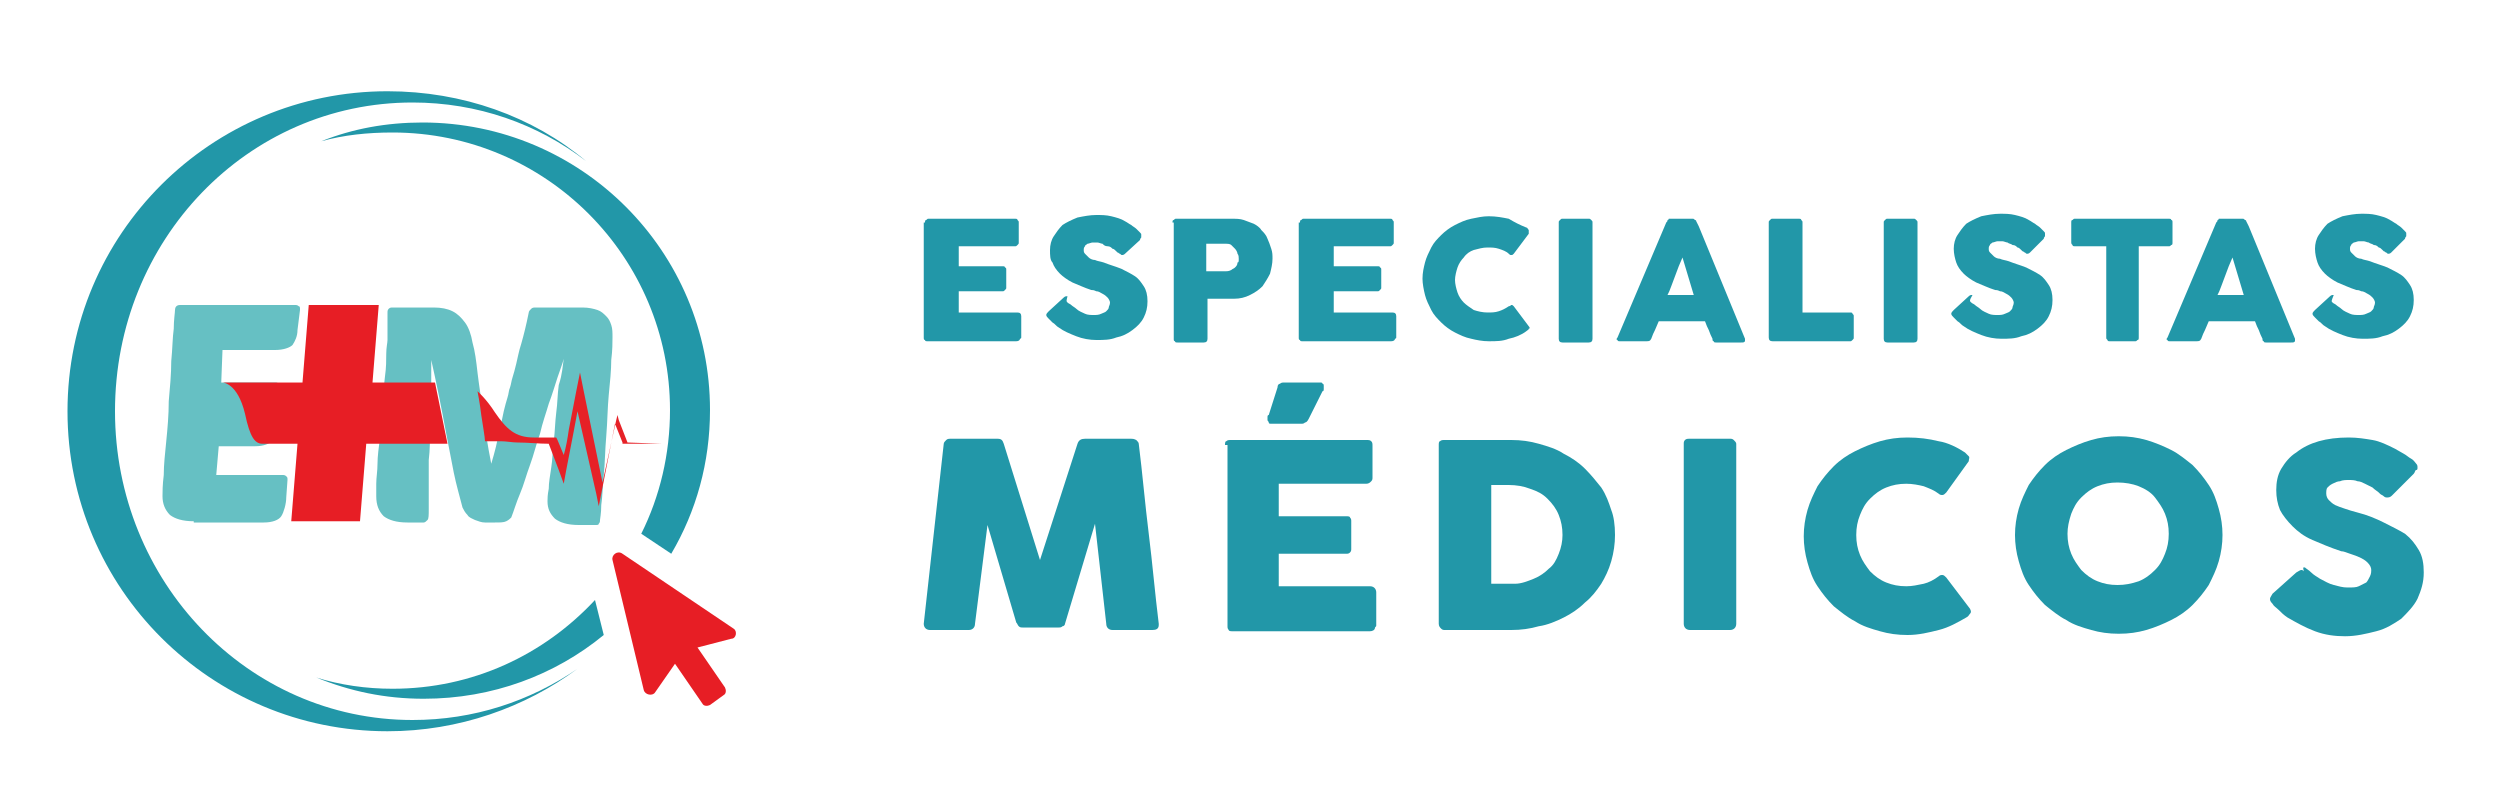 <?xml version="1.0" encoding="utf-8"?>
<!-- Generator: Adobe Illustrator 27.4.0, SVG Export Plug-In . SVG Version: 6.00 Build 0)  -->
<svg version="1.1" id="Layer_1" xmlns="http://www.w3.org/2000/svg" xmlns:xlink="http://www.w3.org/1999/xlink" x="0px" y="0px"
	 viewBox="0 0 200 65" style="enable-background:new 0 0 200 65;" xml:space="preserve">
<style type="text/css">
	.st0{fill:#66C0C3;}
	.st1{fill:#E71E25;}
	.st2{fill:#2297A8;}
	.st3{fill:#E62127;}
</style>
<g id="XMLID_1_">
	<g id="XMLID_97_">
		<g id="XMLID_229_">
			<g>
				<g id="XMLID_00000098204292602555638000000006594855789519067068_">
					<g>
						<path class="st0" d="M15.5,41.7c-0.9,0-1.5-0.2-1.9-0.5c-0.4-0.4-0.6-0.9-0.6-1.5c0-0.3,0-0.9,0.1-1.7c0-0.8,0.1-1.7,0.2-2.7
							c0.1-1,0.2-2.1,0.2-3.2c0.1-1.1,0.2-2.2,0.2-3.2c0.1-1,0.1-1.9,0.2-2.6c0-0.7,0.1-1.3,0.1-1.5c0-0.2,0.1-0.4,0.4-0.4h9.2
							c0.1,0,0.2,0,0.3,0.1c0.1,0,0.1,0.1,0.1,0.3l-0.2,1.6c0,0.5-0.2,0.9-0.4,1.2C23.2,27.8,22.7,28,22,28h-4.2l-0.1,2.6H22
							c0.1,0,0.2,0,0.3,0.1c0.1,0,0.1,0.1,0.1,0.3l-0.2,3c0,0.5-0.2,0.9-0.4,1.2c-0.2,0.3-0.7,0.5-1.4,0.5h-2.9L17.3,38h5.3
							c0.1,0,0.2,0,0.3,0.1c0.1,0.1,0.1,0.1,0.1,0.3l-0.1,1.4c0,0.5-0.2,1.2-0.4,1.5c-0.2,0.3-0.7,0.5-1.4,0.5H15.5z"/>
					</g>
				</g>
				<g id="XMLID_00000169553196493494890340000007192805490489837501_">
					<g>
						<path class="st0" d="M45.1,28.7c-0.1,0.4-0.3,0.9-0.5,1.5c-0.2,0.6-0.4,1.3-0.7,2.1c-0.2,0.7-0.5,1.5-0.7,2.4
							c-0.3,0.8-0.5,1.7-0.8,2.5c-0.3,0.8-0.5,1.6-0.8,2.3c-0.3,0.7-0.5,1.4-0.7,1.9c-0.1,0.1-0.2,0.2-0.4,0.3
							c-0.2,0.1-0.5,0.1-0.9,0.1c-0.3,0-0.5,0-0.8,0c-0.3,0-0.5-0.1-0.8-0.2c-0.2-0.1-0.5-0.2-0.6-0.4c-0.2-0.2-0.3-0.4-0.4-0.6
							c-0.2-0.8-0.5-1.8-0.7-2.8c-0.2-1-0.4-2.1-0.6-3.1c-0.2-1.1-0.4-2.1-0.6-3.1c-0.2-1-0.4-1.9-0.6-2.8c0,0.2,0,0.6,0,1.2
							c0,0.6,0,1.2,0,1.9c0,0.7,0,1.5-0.1,2.4c0,0.8,0,1.7-0.1,2.5c0,0.8,0,1.6,0,2.2c0,0.7,0,1.3,0,1.7c0,0.5,0,0.8-0.1,0.9
							c-0.1,0.1-0.2,0.2-0.3,0.2h-1.3c-0.9,0-1.5-0.2-1.9-0.5c-0.4-0.4-0.6-0.9-0.6-1.6c0-0.2,0-0.5,0-1c0-0.5,0.1-1,0.1-1.6
							c0-0.6,0.1-1.3,0.2-2.1c0.1-0.8,0.1-1.5,0.2-2.3c0.1-1.1,0.1-1.9,0.2-2.6c0.1-0.7,0.1-1.3,0.1-1.8c0-0.5,0.1-0.9,0.1-1.1
							c0-0.3,0-0.6,0-0.8c0-0.2,0-0.4,0-0.6c0-0.2,0-0.5,0-0.8c0-0.1,0-0.2,0.1-0.3c0.1-0.1,0.2-0.1,0.3-0.1h3.3
							c0.6,0,1.1,0.1,1.5,0.3c0.4,0.2,0.7,0.5,1,0.9c0.3,0.4,0.5,1,0.6,1.6c0.2,0.7,0.3,1.5,0.4,2.4c0.1,0.9,0.3,2,0.4,3.2
							c0.2,1.2,0.4,2.6,0.7,4.1c0.3-1,0.5-1.8,0.6-2.5c0.2-0.7,0.3-1.2,0.4-1.7c0.1-0.4,0.2-0.8,0.3-1.1c0.1-0.3,0.1-0.6,0.2-0.8
							c0.1-0.3,0.1-0.5,0.2-0.8c0.1-0.3,0.2-0.7,0.3-1.1c0.1-0.4,0.2-1,0.4-1.6c0.2-0.7,0.4-1.5,0.6-2.5c0-0.1,0.1-0.2,0.2-0.3
							c0.1-0.1,0.2-0.1,0.4-0.1h3.7c0.5,0,0.9,0.1,1.2,0.2c0.3,0.1,0.5,0.3,0.7,0.5c0.2,0.2,0.3,0.4,0.4,0.7c0.1,0.3,0.1,0.6,0.1,1
							c0,0.4,0,1-0.1,1.8c0,0.8-0.1,1.8-0.2,2.8c-0.1,1-0.1,2.1-0.2,3.3c-0.1,1.1-0.1,2.2-0.2,3.1c-0.1,1-0.1,1.8-0.2,2.4
							c0,0.7-0.1,1.1-0.1,1.2c0,0.1,0,0.2-0.1,0.3c0,0.1-0.1,0.1-0.3,0.1h-1.3c-0.9,0-1.5-0.2-1.9-0.5c-0.4-0.4-0.6-0.8-0.6-1.4
							c0-0.2,0-0.5,0.1-1c0-0.5,0.1-1,0.2-1.7c0.1-0.6,0.1-1.3,0.2-2.1c0.1-0.8,0.1-1.5,0.2-2.3c0.1-0.7,0.1-1.5,0.2-2.2
							C45,29.9,45,29.3,45.1,28.7z"/>
					</g>
				</g>
			</g>
		</g>
		<path id="XMLID_226_" class="st1" d="M23.3,41.7l0.5-6.2c0,0-2.2,0-2.8,0s-1-0.5-1.4-2.4c-0.6-2.5-1.8-2.5-1.8-2.5h6.4l0.5-6.2
			h5.6l-0.5,6.2h5l1,4.9h-6.5l-0.5,6.2H23.3z"/>
		<path id="XMLID_223_" class="st1" d="M58.7,50.3l-8.9-6c-0.4-0.3-0.9,0.1-0.8,0.5l2.5,10.4c0.1,0.4,0.7,0.5,0.9,0.2l1.6-2.3
			l2.2,3.2c0.1,0.2,0.4,0.2,0.6,0.1l1.1-0.8c0.2-0.1,0.2-0.4,0.1-0.6l-2.2-3.2l2.7-0.7C58.9,51.1,59,50.5,58.7,50.3z"/>
		<g id="XMLID_139_">
			<g>
				<g id="XMLID_00000058553517630707668680000008459245460403869111_">
					<path class="st2" d="M33,57.6c-13.2,0-23.8-11.1-23.8-24.7C9.2,19.2,19.8,8.2,33,8.2c5.2,0,10,1.7,13.9,4.7
						C42.6,9.3,37,7.3,31,7.3C16.9,7.3,5.4,18.7,5.4,32.9S16.9,58.5,31,58.5c5.7,0,11-1.9,15.2-5C42.4,56.1,37.9,57.6,33,57.6z"/>
				</g>
				<g id="XMLID_00000003808700778311207440000018133038610240328584_">
					<path class="st2" d="M53.6,32.8c0,3.5-0.8,6.9-2.3,9.9l2.4,1.6c2-3.4,3.1-7.3,3.1-11.5c0-12.7-10.3-23-23-23
						c-2.9,0-5.6,0.5-8.1,1.5c1.8-0.5,3.7-0.7,5.7-0.7C43.7,10.6,53.6,20.6,53.6,32.8z"/>
				</g>
				<g id="XMLID_00000033365152838204958740000017646115212636143758_">
					<path class="st2" d="M31.4,55.1c-2.1,0-4.2-0.3-6.1-0.9c2.7,1.1,5.5,1.7,8.6,1.7c5.5,0,10.5-1.9,14.4-5.1L47.6,48
						C43.5,52.4,37.8,55.1,31.4,55.1z"/>
				</g>
			</g>
		</g>
		<path id="XMLID_19_" class="st3" d="M53,35.5l-2.8-0.1l-0.7-1.8l-0.1-0.4l-0.1,0.4l-1.1,5l-1.5-7.3l-0.3-1.5l-0.3,1.5
			c-0.2,1-0.4,2.1-0.6,3.1c-0.1,0.7-0.2,1.3-0.4,2l-0.5-1.2l-0.1-0.2l-0.2,0c-0.3,0-0.6,0-1,0c-0.2,0-0.4,0-0.6,0
			c-1.5,0-2.2-0.7-3.1-2c-0.7-1.1-1.4-1.7-1.4-1.7c0,0,0.2,1,0.3,1.9c0.1,0.7,0.3,1.8,0.3,2.1c0,0,0,0,0,0c0,0,0,0,0,0c0,0,0,0,0,0
			h0.7c0.2,0,0.4,0,0.6,0c0.4,0,0.9,0.1,1.3,0.1c0.8,0,1.7,0.1,2.5,0.1l0.8,2.1l0.4,1.1l0.2-1.1c0.2-1,0.4-2.1,0.6-3.1
			c0.1-0.5,0.2-1.1,0.3-1.6l1.5,6.6l0.2,1l0.2-1l1.1-5.6l0.6,1.5l0,0.1l0.1,0L53,35.5C53,35.5,53.1,35.5,53,35.5
			C53.1,35.5,53,35.5,53,35.5z"/>
	</g>
	<g id="XMLID_181_">
		<g>
			<path id="XMLID_00000117669383020382087250000008402453686677416373_" class="st2" d="M74,17.8c0-0.1,0-0.2,0.1-0.2
				c0.1-0.1,0.1-0.1,0.2-0.1h6.9c0.1,0,0.2,0,0.2,0.1c0.1,0.1,0.1,0.1,0.1,0.2v1.6c0,0.1,0,0.1-0.1,0.2c-0.1,0.1-0.1,0.1-0.2,0.1
				h-4.5v1.6h3.5c0.1,0,0.2,0,0.2,0.1c0.1,0,0.1,0.1,0.1,0.2v1.4c0,0.1,0,0.1-0.1,0.2c-0.1,0.1-0.1,0.1-0.2,0.1h-3.5v1.7h4.7
				c0.2,0,0.3,0.1,0.3,0.3v1.7c0,0,0,0.1-0.1,0.1c0,0.1-0.1,0.2-0.3,0.2h-7.1c-0.1,0-0.2,0-0.2-0.1c-0.1,0-0.1-0.1-0.1-0.2V17.8z"/>
			<path id="XMLID_00000075849013790386541030000003312077046441334664_" class="st2" d="M85.4,24.2c0.1,0.1,0.2,0.1,0.3,0.2
				c0.1,0.1,0.3,0.2,0.4,0.3c0.2,0.2,0.5,0.3,0.7,0.4c0.2,0.1,0.5,0.1,0.7,0.1c0.2,0,0.4,0,0.6-0.1c0.2-0.1,0.3-0.1,0.4-0.2
				c0.1-0.1,0.2-0.2,0.2-0.3c0-0.1,0.1-0.2,0.1-0.4c0-0.1-0.1-0.3-0.2-0.4c-0.1-0.1-0.2-0.2-0.4-0.3c-0.2-0.1-0.3-0.2-0.5-0.2
				c-0.2-0.1-0.3-0.1-0.4-0.1c-0.6-0.2-1-0.4-1.5-0.6c-0.4-0.2-0.8-0.5-1-0.7c-0.3-0.3-0.5-0.6-0.6-0.9C84,20.8,84,20.4,84,20
				c0-0.4,0.1-0.8,0.3-1.1c0.2-0.3,0.4-0.6,0.7-0.9c0.3-0.2,0.7-0.4,1.2-0.6c0.5-0.1,1-0.2,1.5-0.2c0.4,0,0.8,0,1.2,0.1
				c0.4,0.1,0.8,0.2,1.1,0.4c0.2,0.1,0.3,0.2,0.5,0.3c0.1,0.1,0.3,0.2,0.4,0.3c0.1,0.1,0.2,0.2,0.3,0.3c0.1,0.1,0.1,0.1,0.1,0.2
				c0,0.1,0,0.1,0,0.2c0,0-0.1,0.1-0.1,0.2L90,20.3c-0.1,0.1-0.2,0.1-0.2,0.1c-0.1,0-0.1,0-0.2-0.1c-0.1,0-0.1-0.1-0.2-0.1l-0.1-0.1
				c-0.1-0.1-0.2-0.2-0.3-0.2c-0.1-0.1-0.2-0.2-0.4-0.2s-0.3-0.1-0.4-0.2c-0.1,0-0.3-0.1-0.4-0.1c-0.2,0-0.3,0-0.4,0
				c-0.1,0-0.3,0.1-0.4,0.1c-0.1,0.1-0.2,0.1-0.2,0.2c-0.1,0.1-0.1,0.2-0.1,0.3c0,0.1,0,0.2,0.1,0.3c0.1,0.1,0.2,0.2,0.3,0.3
				s0.3,0.2,0.5,0.2c0.2,0.1,0.4,0.1,0.7,0.2c0.5,0.2,0.9,0.3,1.4,0.5c0.4,0.2,0.8,0.4,1.1,0.6c0.3,0.2,0.5,0.5,0.7,0.8
				c0.2,0.3,0.3,0.7,0.3,1.2c0,0.5-0.1,0.9-0.3,1.3c-0.2,0.4-0.5,0.7-0.9,1c-0.4,0.3-0.8,0.5-1.3,0.6c-0.5,0.2-1,0.2-1.6,0.2
				c-0.5,0-1.1-0.1-1.6-0.3c-0.5-0.2-1-0.4-1.4-0.7c-0.2-0.1-0.3-0.3-0.5-0.4c-0.1-0.1-0.2-0.2-0.3-0.3l0,0c0,0,0,0,0,0c0,0,0,0,0,0
				c0,0,0,0,0,0c0,0,0,0,0,0c-0.1-0.1-0.2-0.2-0.2-0.3c0-0.1,0.1-0.2,0.2-0.3l1.2-1.1c0.1-0.1,0.2-0.1,0.2-0.1c0,0,0.1,0,0.1,0
				C85.3,24.1,85.3,24.1,85.4,24.2z"/>
			<path id="XMLID_00000005964199508338857310000014187917435400209301_" class="st2" d="M93.8,17.8c0-0.1,0-0.2,0.1-0.2
				c0.1-0.1,0.1-0.1,0.2-0.1h4.5c0.3,0,0.6,0,0.9,0.1c0.3,0.1,0.5,0.2,0.8,0.3c0.2,0.1,0.5,0.3,0.6,0.5c0.2,0.2,0.4,0.4,0.5,0.7
				c0.1,0.2,0.2,0.5,0.3,0.8c0.1,0.3,0.1,0.5,0.1,0.8c0,0.4-0.1,0.8-0.2,1.2c-0.2,0.4-0.4,0.7-0.6,1c-0.3,0.3-0.6,0.5-1,0.7
				c-0.4,0.2-0.8,0.3-1.3,0.3h-2.1v3.2c0,0.2-0.1,0.3-0.3,0.3h-2.1c-0.1,0-0.2,0-0.2-0.1c-0.1,0-0.1-0.1-0.1-0.2V17.8z M99.1,20.7
				c0-0.1,0-0.3-0.1-0.4c0-0.1-0.1-0.3-0.2-0.4c-0.1-0.1-0.2-0.2-0.3-0.3c-0.1-0.1-0.3-0.1-0.5-0.1h-1.5v2.2H98c0.2,0,0.3,0,0.5-0.1
				c0.1-0.1,0.2-0.1,0.3-0.2c0.1-0.1,0.2-0.2,0.2-0.4C99.1,21,99.1,20.9,99.1,20.7z"/>
			<path id="XMLID_00000130618711586284354280000008342156391579072173_" class="st2" d="M104,17.8c0-0.1,0-0.2,0.1-0.2
				c0.1-0.1,0.1-0.1,0.2-0.1h6.9c0.1,0,0.2,0,0.2,0.1c0.1,0.1,0.1,0.1,0.1,0.2v1.6c0,0.1,0,0.1-0.1,0.2c-0.1,0.1-0.1,0.1-0.2,0.1
				h-4.5v1.6h3.5c0.1,0,0.2,0,0.2,0.1c0.1,0,0.1,0.1,0.1,0.2v1.4c0,0.1,0,0.1-0.1,0.2c-0.1,0.1-0.1,0.1-0.2,0.1h-3.5v1.7h4.7
				c0.2,0,0.3,0.1,0.3,0.3v1.7c0,0,0,0.1-0.1,0.1c0,0.1-0.1,0.2-0.3,0.2h-7.1c-0.1,0-0.2,0-0.2-0.1c-0.1,0-0.1-0.1-0.1-0.2V17.8z"/>
			<path id="XMLID_00000137831850320508847520000013615687492712070298_" class="st2" d="M122.1,18.2c0.1,0,0.1,0.1,0.2,0.2
				c0,0.1,0,0.2,0,0.3l-1.2,1.6c-0.1,0.1-0.1,0.1-0.2,0.1c-0.1,0-0.1,0-0.2-0.1c-0.2-0.2-0.5-0.3-0.8-0.4c-0.3-0.1-0.6-0.1-0.9-0.1
				c-0.4,0-0.7,0.1-1.1,0.2c-0.3,0.1-0.6,0.3-0.8,0.6c-0.2,0.2-0.4,0.5-0.5,0.8s-0.2,0.7-0.2,1s0.1,0.7,0.2,1s0.3,0.6,0.5,0.8
				c0.2,0.2,0.5,0.4,0.8,0.6c0.3,0.1,0.7,0.2,1.1,0.2c0.3,0,0.6,0,0.9-0.1c0.3-0.1,0.5-0.2,0.8-0.4c0.1,0,0.2-0.1,0.2-0.1
				c0.1,0,0.1,0,0.2,0.1l1.2,1.6c0.1,0.1,0.1,0.2,0,0.2c0,0.1-0.1,0.1-0.2,0.2c-0.4,0.3-0.9,0.5-1.4,0.6c-0.5,0.2-1,0.2-1.6,0.2
				c-0.5,0-1-0.1-1.4-0.2c-0.5-0.1-0.9-0.3-1.3-0.5c-0.4-0.2-0.8-0.5-1.1-0.8c-0.3-0.3-0.6-0.6-0.8-1c-0.2-0.4-0.4-0.8-0.5-1.2
				c-0.1-0.4-0.2-0.9-0.2-1.3c0-0.5,0.1-0.9,0.2-1.3c0.1-0.4,0.3-0.8,0.5-1.2c0.2-0.4,0.5-0.7,0.8-1c0.3-0.3,0.7-0.6,1.1-0.8
				c0.4-0.2,0.8-0.4,1.3-0.5c0.5-0.1,0.9-0.2,1.4-0.2c0.6,0,1.1,0.1,1.6,0.2C121.2,17.8,121.6,18,122.1,18.2z"/>
			<path id="XMLID_00000006686713502698096390000002396248115715545508_" class="st2" d="M124.7,17.8c0-0.1,0-0.1,0.1-0.2
				c0.1-0.1,0.1-0.1,0.2-0.1h2.1c0.1,0,0.1,0,0.2,0.1c0.1,0.1,0.1,0.1,0.1,0.2v9.3c0,0.2-0.1,0.3-0.3,0.3H125
				c-0.2,0-0.3-0.1-0.3-0.3V17.8z"/>
			<path id="XMLID_00000155847768779171147480000009646558642364184245_" class="st2" d="M133.3,17.8
				C133.3,17.8,133.4,17.7,133.3,17.8c0.1-0.1,0.1-0.1,0.1-0.2c0,0,0.1,0,0.1-0.1c0,0,0.1,0,0.1,0h1.8c0.1,0,0.1,0,0.2,0.1
				c0.1,0,0.1,0.1,0.1,0.1l0.2,0.4l3.7,9c0,0.1,0,0.2,0,0.2c-0.1,0.1-0.1,0.1-0.3,0.1h-2c-0.1,0-0.2,0-0.2-0.1
				c-0.1,0-0.1-0.1-0.1-0.2c-0.1-0.2-0.2-0.4-0.3-0.7c-0.1-0.2-0.2-0.4-0.3-0.7h-3.7c-0.1,0.2-0.2,0.5-0.3,0.7
				c-0.1,0.2-0.2,0.4-0.3,0.7c-0.1,0.2-0.2,0.2-0.4,0.2h-2.1c-0.1,0-0.2,0-0.2-0.1c-0.1,0-0.1-0.1,0-0.2L133.3,17.8z M134.6,20.6
				c-0.1,0.2-0.2,0.5-0.3,0.7c-0.1,0.3-0.2,0.5-0.3,0.8c-0.1,0.3-0.2,0.5-0.3,0.8c-0.1,0.3-0.2,0.5-0.3,0.7h2.1L134.6,20.6z"/>
			<path id="XMLID_00000134222859881056108820000008636601132761370801_" class="st2" d="M141.5,17.8c0-0.1,0-0.1,0.1-0.2
				c0.1-0.1,0.1-0.1,0.2-0.1h2.1c0.1,0,0.2,0,0.2,0.1c0.1,0.1,0.1,0.1,0.1,0.2V25h3.8c0.1,0,0.2,0,0.2,0.1c0.1,0.1,0.1,0.1,0.1,0.2
				v1.7c0,0.1,0,0.1-0.1,0.2c-0.1,0.1-0.1,0.1-0.2,0.1h-6.2c-0.2,0-0.3-0.1-0.3-0.3V17.8z"/>
			<path id="XMLID_00000123403232046536160320000011153779350732552621_" class="st2" d="M150.7,17.8c0-0.1,0-0.1,0.1-0.2
				c0.1-0.1,0.1-0.1,0.2-0.1h2.1c0.1,0,0.1,0,0.2,0.1c0.1,0.1,0.1,0.1,0.1,0.2v9.3c0,0.2-0.1,0.3-0.3,0.3H151
				c-0.2,0-0.3-0.1-0.3-0.3V17.8z"/>
			<path id="XMLID_00000018949743381835224640000016445290709461157267_" class="st2" d="M157.7,24.2c0.1,0.1,0.2,0.1,0.3,0.2
				c0.1,0.1,0.3,0.2,0.4,0.3c0.2,0.2,0.5,0.3,0.7,0.4c0.2,0.1,0.5,0.1,0.7,0.1c0.2,0,0.4,0,0.6-0.1c0.2-0.1,0.3-0.1,0.4-0.2
				c0.1-0.1,0.2-0.2,0.2-0.3c0-0.1,0.1-0.2,0.1-0.4c0-0.1-0.1-0.3-0.2-0.4c-0.1-0.1-0.2-0.2-0.4-0.3c-0.2-0.1-0.3-0.2-0.5-0.2
				c-0.2-0.1-0.3-0.1-0.4-0.1c-0.6-0.2-1-0.4-1.5-0.6c-0.4-0.2-0.8-0.5-1-0.7c-0.3-0.3-0.5-0.6-0.6-0.9c-0.1-0.3-0.2-0.7-0.2-1.1
				c0-0.4,0.1-0.8,0.3-1.1c0.2-0.3,0.4-0.6,0.7-0.9c0.3-0.2,0.7-0.4,1.2-0.6c0.5-0.1,1-0.2,1.5-0.2c0.4,0,0.8,0,1.2,0.1
				c0.4,0.1,0.8,0.2,1.1,0.4c0.2,0.1,0.3,0.2,0.5,0.3c0.1,0.1,0.3,0.2,0.4,0.3c0.1,0.1,0.2,0.2,0.3,0.3c0.1,0.1,0.1,0.1,0.1,0.2
				c0,0.1,0,0.1,0,0.2c0,0-0.1,0.1-0.1,0.2l-1.1,1.1c-0.1,0.1-0.2,0.1-0.2,0.1c-0.1,0-0.1,0-0.2-0.1c-0.1,0-0.1-0.1-0.2-0.1
				l-0.1-0.1c-0.1-0.1-0.2-0.2-0.3-0.2c-0.1-0.1-0.2-0.2-0.4-0.2c-0.1-0.1-0.3-0.1-0.4-0.2c-0.1,0-0.3-0.1-0.4-0.1
				c-0.2,0-0.3,0-0.4,0c-0.1,0-0.3,0.1-0.4,0.1c-0.1,0.1-0.2,0.1-0.2,0.2c-0.1,0.1-0.1,0.2-0.1,0.3c0,0.1,0,0.2,0.1,0.3
				c0.1,0.1,0.2,0.2,0.3,0.3c0.1,0.1,0.3,0.2,0.5,0.2c0.2,0.1,0.4,0.1,0.7,0.2c0.5,0.2,0.9,0.3,1.4,0.5c0.4,0.2,0.8,0.4,1.1,0.6
				c0.3,0.2,0.5,0.5,0.7,0.8c0.2,0.3,0.3,0.7,0.3,1.2c0,0.5-0.1,0.9-0.3,1.3c-0.2,0.4-0.5,0.7-0.9,1c-0.4,0.3-0.8,0.5-1.3,0.6
				c-0.5,0.2-1,0.2-1.6,0.2c-0.5,0-1.1-0.1-1.6-0.3c-0.5-0.2-1-0.4-1.4-0.7c-0.2-0.1-0.3-0.3-0.5-0.4c-0.1-0.1-0.2-0.2-0.3-0.3l0,0
				c0,0,0,0,0,0c0,0,0,0,0,0c0,0,0,0,0,0c0,0,0,0,0,0c-0.1-0.1-0.2-0.2-0.2-0.3c0-0.1,0.1-0.2,0.2-0.3l1.2-1.1
				c0.1-0.1,0.2-0.1,0.2-0.1c0,0,0.1,0,0.1,0C157.5,24.1,157.6,24.1,157.7,24.2z"/>
			<path id="XMLID_00000075155082319281195380000004101404273927716750_" class="st2" d="M165.7,17.8c0-0.1,0-0.2,0.1-0.2
				c0.1-0.1,0.1-0.1,0.2-0.1h7.5c0.1,0,0.2,0,0.2,0.1c0.1,0,0.1,0.1,0.1,0.2v1.6c0,0.1,0,0.2-0.1,0.2c-0.1,0.1-0.1,0.1-0.2,0.1h-2.4
				v7.3c0,0.1,0,0.2-0.1,0.2c-0.1,0.1-0.1,0.1-0.2,0.1h-2c-0.1,0-0.2,0-0.2-0.1c-0.1-0.1-0.1-0.1-0.1-0.2v-7.3H166
				c-0.1,0-0.2,0-0.2-0.1c-0.1-0.1-0.1-0.1-0.1-0.3V17.8z"/>
			<path id="XMLID_00000073712318030944215470000005116228482852388019_" class="st2" d="M177.3,17.8
				C177.3,17.8,177.3,17.7,177.3,17.8c0.1-0.1,0.1-0.1,0.1-0.2c0,0,0.1,0,0.1-0.1c0,0,0.1,0,0.1,0h1.8c0.1,0,0.1,0,0.2,0.1
				c0.1,0,0.1,0.1,0.1,0.1l0.2,0.4l3.7,9c0,0.1,0,0.2,0,0.2c-0.1,0.1-0.1,0.1-0.3,0.1h-2c-0.1,0-0.2,0-0.2-0.1
				c-0.1,0-0.1-0.1-0.1-0.2c-0.1-0.2-0.2-0.4-0.3-0.7c-0.1-0.2-0.2-0.4-0.3-0.7h-3.7c-0.1,0.2-0.2,0.5-0.3,0.7
				c-0.1,0.2-0.2,0.4-0.3,0.7c-0.1,0.2-0.2,0.2-0.4,0.2h-2.1c-0.1,0-0.2,0-0.2-0.1c-0.1,0-0.1-0.1,0-0.2L177.3,17.8z M178.6,20.6
				c-0.1,0.2-0.2,0.5-0.3,0.7c-0.1,0.3-0.2,0.5-0.3,0.8c-0.1,0.3-0.2,0.5-0.3,0.8s-0.2,0.5-0.3,0.7h2.1L178.6,20.6z"/>
			<path id="XMLID_00000069392446048521407430000001036032525530340798_" class="st2" d="M186.6,24.2c0.1,0.1,0.2,0.1,0.3,0.2
				c0.1,0.1,0.3,0.2,0.4,0.3c0.2,0.2,0.5,0.3,0.7,0.4c0.2,0.1,0.5,0.1,0.7,0.1c0.2,0,0.4,0,0.6-0.1c0.2-0.1,0.3-0.1,0.4-0.2
				c0.1-0.1,0.2-0.2,0.2-0.3c0-0.1,0.1-0.2,0.1-0.4c0-0.1-0.1-0.3-0.2-0.4c-0.1-0.1-0.2-0.2-0.4-0.3c-0.2-0.1-0.3-0.2-0.5-0.2
				c-0.2-0.1-0.3-0.1-0.4-0.1c-0.6-0.2-1-0.4-1.5-0.6c-0.4-0.2-0.8-0.5-1-0.7c-0.3-0.3-0.5-0.6-0.6-0.9c-0.1-0.3-0.2-0.7-0.2-1.1
				c0-0.4,0.1-0.8,0.3-1.1c0.2-0.3,0.4-0.6,0.7-0.9c0.3-0.2,0.7-0.4,1.2-0.6c0.5-0.1,1-0.2,1.5-0.2c0.4,0,0.8,0,1.2,0.1
				c0.4,0.1,0.8,0.2,1.1,0.4c0.2,0.1,0.3,0.2,0.5,0.3c0.1,0.1,0.3,0.2,0.4,0.3c0.1,0.1,0.2,0.2,0.3,0.3c0.1,0.1,0.1,0.1,0.1,0.2
				c0,0.1,0,0.1,0,0.2c0,0-0.1,0.1-0.1,0.2l-1.1,1.1c-0.1,0.1-0.2,0.1-0.2,0.1c-0.1,0-0.1,0-0.2-0.1c-0.1,0-0.1-0.1-0.2-0.1
				l-0.1-0.1c-0.1-0.1-0.2-0.2-0.3-0.2c-0.1-0.1-0.2-0.2-0.4-0.2c-0.1-0.1-0.3-0.1-0.4-0.2c-0.1,0-0.3-0.1-0.4-0.1
				c-0.2,0-0.3,0-0.4,0c-0.1,0-0.3,0.1-0.4,0.1c-0.1,0.1-0.2,0.1-0.2,0.2c-0.1,0.1-0.1,0.2-0.1,0.3c0,0.1,0,0.2,0.1,0.3
				c0.1,0.1,0.2,0.2,0.3,0.3c0.1,0.1,0.3,0.2,0.5,0.2c0.2,0.1,0.4,0.1,0.7,0.2c0.5,0.2,0.9,0.3,1.4,0.5c0.4,0.2,0.8,0.4,1.1,0.6
				c0.3,0.2,0.5,0.5,0.7,0.8c0.2,0.3,0.3,0.7,0.3,1.2c0,0.5-0.1,0.9-0.3,1.3c-0.2,0.4-0.5,0.7-0.9,1c-0.4,0.3-0.8,0.5-1.3,0.6
				c-0.5,0.2-1,0.2-1.6,0.2c-0.5,0-1.1-0.1-1.6-0.3c-0.5-0.2-1-0.4-1.4-0.7c-0.2-0.1-0.3-0.3-0.5-0.4c-0.1-0.1-0.2-0.2-0.3-0.3l0,0
				c0,0,0,0,0,0c0,0,0,0,0,0c0,0,0,0,0,0c0,0,0,0,0,0c-0.1-0.1-0.2-0.2-0.2-0.3c0-0.1,0.1-0.2,0.2-0.3l1.2-1.1
				c0.1-0.1,0.2-0.1,0.2-0.1c0,0,0.1,0,0.1,0C186.5,24.1,186.5,24.1,186.6,24.2z"/>
			<path id="XMLID_00000029024045183350185040000017360704390603123620_" class="st2" d="M75.5,35.5c0-0.1,0.1-0.2,0.2-0.3
				c0.1-0.1,0.2-0.1,0.4-0.1h3.7c0.3,0,0.4,0.1,0.5,0.4l2.9,9.3l3-9.3c0.1-0.3,0.3-0.4,0.6-0.4h3.7c0.1,0,0.2,0,0.4,0.1
				c0.1,0.1,0.2,0.2,0.2,0.3c0.3,2.4,0.5,4.8,0.8,7.2c0.3,2.4,0.5,4.8,0.8,7.2V50c0,0.3-0.2,0.4-0.5,0.4H89c-0.3,0-0.5-0.2-0.5-0.5
				l-0.9-8l-2.4,8c0,0.1-0.1,0.2-0.2,0.2c-0.1,0.1-0.2,0.1-0.3,0.1h-2.9c-0.1,0-0.2,0-0.3-0.1c-0.1-0.1-0.1-0.2-0.2-0.3L79,42
				L78,49.9c0,0.3-0.2,0.5-0.5,0.5h-3.1c-0.3,0-0.5-0.2-0.5-0.5L75.5,35.5z"/>
			<path id="XMLID_00000152960752906483568400000004187581812219284390_" class="st2" d="M98,35.6c0-0.1,0-0.3,0.1-0.3
				c0.1-0.1,0.2-0.1,0.4-0.1h10.8c0.2,0,0.3,0,0.4,0.1c0.1,0.1,0.1,0.2,0.1,0.4v2.5c0,0.1,0,0.2-0.1,0.3c-0.1,0.1-0.2,0.2-0.4,0.2
				h-7v2.6h5.4c0.1,0,0.3,0,0.3,0.1c0.1,0.1,0.1,0.2,0.1,0.3v2.2c0,0.1,0,0.2-0.1,0.3c-0.1,0.1-0.2,0.1-0.3,0.1h-5.4v2.6h7.3
				c0.3,0,0.5,0.2,0.5,0.5v2.6c0,0.1,0,0.1-0.1,0.2c0,0.2-0.2,0.3-0.4,0.3h-11c-0.1,0-0.3,0-0.3-0.1c-0.1-0.1-0.1-0.2-0.1-0.3V35.6z
				 M102.2,31c0-0.2,0.1-0.3,0.2-0.3c0.1-0.1,0.2-0.1,0.4-0.1h2.8c0.1,0,0.2,0,0.2,0.1c0.1,0,0.1,0.1,0.1,0.2c0,0.1,0,0.1,0,0.2
				c0,0.1,0,0.2-0.1,0.2l-1.1,2.2c-0.1,0.2-0.2,0.3-0.3,0.3c-0.1,0.1-0.2,0.1-0.3,0.1h-2.4c-0.1,0-0.2,0-0.2-0.1
				c0-0.1-0.1-0.1-0.1-0.2s0-0.2,0-0.2c0-0.1,0-0.2,0.1-0.2L102.2,31z"/>
			<path id="XMLID_00000096768114733834612540000012475308366816718735_" class="st2" d="M129.2,42.8c0,0.7-0.1,1.4-0.3,2.1
				c-0.2,0.7-0.5,1.3-0.8,1.8c-0.4,0.6-0.8,1.1-1.3,1.5c-0.5,0.5-1.1,0.9-1.7,1.2c-0.6,0.3-1.3,0.6-2,0.7c-0.7,0.2-1.4,0.3-2.2,0.3
				h-5.3c-0.1,0-0.2,0-0.3-0.1c-0.1-0.1-0.2-0.2-0.2-0.4V35.6c0-0.1,0-0.3,0.1-0.3c0.1-0.1,0.2-0.1,0.4-0.1h5.3
				c0.8,0,1.5,0.1,2.2,0.3c0.7,0.2,1.4,0.4,2,0.8c0.6,0.3,1.2,0.7,1.7,1.2c0.5,0.5,0.9,1,1.3,1.5c0.4,0.6,0.6,1.2,0.8,1.8
				C129.1,41.3,129.2,42,129.2,42.8z M119.3,38.8v7.9h0.9c0.2,0,0.3,0,0.5,0c0.2,0,0.3,0,0.5,0c0.5,0,1-0.2,1.5-0.4
				c0.5-0.2,0.9-0.5,1.2-0.8c0.4-0.3,0.6-0.7,0.8-1.2c0.2-0.5,0.3-1,0.3-1.5c0-0.6-0.1-1.1-0.3-1.6c-0.2-0.5-0.5-0.9-0.9-1.3
				c-0.4-0.4-0.8-0.6-1.4-0.8c-0.5-0.2-1.1-0.3-1.7-0.3H119.3z"/>
			<path id="XMLID_00000169534162266703651880000010669914529500288173_" class="st2" d="M134.7,35.5c0-0.1,0-0.2,0.1-0.3
				c0.1-0.1,0.2-0.1,0.4-0.1h3.2c0.1,0,0.2,0,0.3,0.1c0.1,0.1,0.2,0.2,0.2,0.3v14.4c0,0.3-0.2,0.5-0.5,0.5h-3.2
				c-0.3,0-0.5-0.2-0.5-0.5V35.5z"/>
			<path id="XMLID_00000179635482543804515850000002425565074252412800_" class="st2" d="M157.2,36.2c0.1,0.1,0.2,0.2,0.3,0.3
				c0.1,0.1,0,0.2,0,0.4l-1.8,2.5c-0.1,0.1-0.2,0.2-0.3,0.2c-0.1,0-0.2,0-0.3-0.1c-0.4-0.3-0.7-0.4-1.2-0.6
				c-0.4-0.1-0.9-0.2-1.4-0.2c-0.6,0-1.1,0.1-1.6,0.3s-0.9,0.5-1.3,0.9c-0.4,0.4-0.6,0.8-0.8,1.3c-0.2,0.5-0.3,1-0.3,1.6
				c0,0.6,0.1,1.1,0.3,1.6c0.2,0.5,0.5,0.9,0.8,1.3c0.4,0.4,0.8,0.7,1.3,0.9c0.5,0.2,1,0.3,1.6,0.3c0.5,0,0.9-0.1,1.4-0.2
				c0.4-0.1,0.8-0.3,1.2-0.6c0.1-0.1,0.2-0.1,0.3-0.1c0.1,0,0.2,0.1,0.3,0.2l1.9,2.5c0.1,0.2,0.1,0.3,0,0.4
				c-0.1,0.1-0.1,0.2-0.3,0.3c-0.7,0.4-1.4,0.8-2.2,1c-0.8,0.2-1.6,0.4-2.5,0.4c-0.8,0-1.5-0.1-2.2-0.3c-0.7-0.2-1.4-0.4-2-0.8
				c-0.6-0.3-1.2-0.8-1.7-1.2c-0.5-0.5-0.9-1-1.3-1.6c-0.4-0.6-0.6-1.2-0.8-1.9s-0.3-1.4-0.3-2.1s0.1-1.4,0.3-2.1s0.5-1.3,0.8-1.9
				c0.4-0.6,0.8-1.1,1.3-1.6c0.5-0.5,1.1-0.9,1.7-1.2c0.6-0.3,1.3-0.6,2-0.8c0.7-0.2,1.4-0.3,2.2-0.3c0.9,0,1.7,0.1,2.5,0.3
				C155.8,35.4,156.6,35.8,157.2,36.2z"/>
			<path id="XMLID_00000181061365933839179650000016771413793984439682_" class="st2" d="M161.2,42.8c0-0.7,0.1-1.4,0.3-2.1
				c0.2-0.7,0.5-1.3,0.8-1.9c0.4-0.6,0.8-1.1,1.3-1.6c0.5-0.5,1.1-0.9,1.7-1.2c0.6-0.3,1.3-0.6,2-0.8c0.7-0.2,1.4-0.3,2.2-0.3
				c0.8,0,1.5,0.1,2.2,0.3c0.7,0.2,1.4,0.5,2,0.8c0.6,0.3,1.2,0.8,1.7,1.2c0.5,0.5,0.9,1,1.3,1.6c0.4,0.6,0.6,1.2,0.8,1.9
				c0.2,0.7,0.3,1.4,0.3,2.1s-0.1,1.4-0.3,2.1c-0.2,0.7-0.5,1.3-0.8,1.9c-0.4,0.6-0.8,1.1-1.3,1.6c-0.5,0.5-1.1,0.9-1.7,1.2
				c-0.6,0.3-1.3,0.6-2,0.8c-0.7,0.2-1.4,0.3-2.2,0.3c-0.8,0-1.5-0.1-2.2-0.3c-0.7-0.2-1.4-0.4-2-0.8c-0.6-0.3-1.2-0.8-1.7-1.2
				c-0.5-0.5-0.9-1-1.3-1.6c-0.4-0.6-0.6-1.2-0.8-1.9C161.3,44.2,161.2,43.5,161.2,42.8z M165.4,42.7c0,0.6,0.1,1.1,0.3,1.6
				c0.2,0.5,0.5,0.9,0.8,1.3c0.4,0.4,0.8,0.7,1.3,0.9c0.5,0.2,1,0.3,1.6,0.3c0.6,0,1.1-0.1,1.7-0.3c0.5-0.2,0.9-0.5,1.3-0.9
				c0.4-0.4,0.6-0.8,0.8-1.3c0.2-0.5,0.3-1,0.3-1.6c0-0.6-0.1-1.1-0.3-1.6c-0.2-0.5-0.5-0.9-0.8-1.3s-0.8-0.7-1.3-0.9
				c-0.5-0.2-1.1-0.3-1.7-0.3c-0.6,0-1.1,0.1-1.6,0.3c-0.5,0.2-0.9,0.5-1.3,0.9c-0.4,0.4-0.6,0.8-0.8,1.3
				C165.5,41.7,165.4,42.2,165.4,42.7z"/>
			<path id="XMLID_00000114066642527407298320000005634159618665500807_" class="st2" d="M184.4,45.4c0.1,0.1,0.3,0.2,0.5,0.4
				c0.2,0.2,0.4,0.3,0.7,0.5c0.4,0.2,0.7,0.4,1.1,0.5c0.4,0.1,0.7,0.2,1.1,0.2c0.4,0,0.7,0,0.9-0.1c0.2-0.1,0.4-0.2,0.6-0.3
				c0.1-0.1,0.2-0.3,0.3-0.5c0.1-0.2,0.1-0.4,0.1-0.5c0-0.2-0.1-0.4-0.3-0.6s-0.4-0.3-0.6-0.4c-0.2-0.1-0.5-0.2-0.8-0.3
				c-0.3-0.1-0.5-0.2-0.7-0.2c-0.9-0.3-1.6-0.6-2.3-0.9c-0.7-0.3-1.2-0.7-1.6-1.1c-0.4-0.4-0.8-0.9-1-1.3c-0.2-0.5-0.3-1-0.3-1.6
				c0-0.6,0.1-1.2,0.4-1.7c0.3-0.5,0.7-1,1.2-1.3c0.5-0.4,1.1-0.7,1.8-0.9c0.7-0.2,1.5-0.3,2.4-0.3c0.7,0,1.3,0.1,1.9,0.2
				c0.6,0.1,1.2,0.4,1.8,0.7c0.2,0.1,0.5,0.3,0.7,0.4c0.2,0.1,0.4,0.3,0.6,0.4c0.2,0.1,0.3,0.3,0.4,0.4s0.1,0.2,0.1,0.3
				s0,0.2-0.1,0.2s-0.1,0.2-0.2,0.3l-1.7,1.7c-0.1,0.1-0.2,0.2-0.4,0.2c-0.1,0-0.2,0-0.3-0.1c-0.1-0.1-0.2-0.1-0.3-0.2l-0.1-0.1
				c-0.1-0.1-0.3-0.2-0.5-0.4c-0.2-0.1-0.4-0.2-0.6-0.3c-0.2-0.1-0.4-0.2-0.6-0.2c-0.2-0.1-0.5-0.1-0.7-0.1c-0.2,0-0.5,0-0.7,0.1
				c-0.2,0-0.4,0.1-0.6,0.2c-0.2,0.1-0.3,0.2-0.4,0.3c-0.1,0.1-0.1,0.3-0.1,0.5c0,0.2,0.1,0.4,0.2,0.5c0.1,0.1,0.3,0.3,0.5,0.4
				c0.2,0.1,0.5,0.2,0.8,0.3c0.3,0.1,0.6,0.2,1,0.3c0.8,0.2,1.5,0.5,2.1,0.8c0.6,0.3,1.2,0.6,1.7,0.9c0.5,0.4,0.8,0.8,1.1,1.3
				c0.3,0.5,0.4,1.1,0.4,1.8c0,0.8-0.2,1.4-0.5,2.1c-0.3,0.6-0.8,1.1-1.3,1.6c-0.6,0.4-1.2,0.8-2,1s-1.6,0.4-2.5,0.4
				c-0.8,0-1.6-0.1-2.4-0.4c-0.8-0.3-1.5-0.7-2.2-1.1c-0.3-0.2-0.5-0.4-0.7-0.6c-0.2-0.2-0.4-0.3-0.5-0.5l0,0c0,0,0,0,0,0
				c0,0,0,0,0,0c0,0,0,0,0,0c0,0,0,0,0,0c-0.2-0.2-0.2-0.3-0.2-0.4c0-0.1,0.1-0.2,0.2-0.4l1.9-1.7c0.2-0.1,0.3-0.2,0.4-0.2
				c0.1,0,0.1,0,0.2,0.1C184.2,45.3,184.3,45.4,184.4,45.4z"/>
		</g>
	</g>
</g>
</svg>
